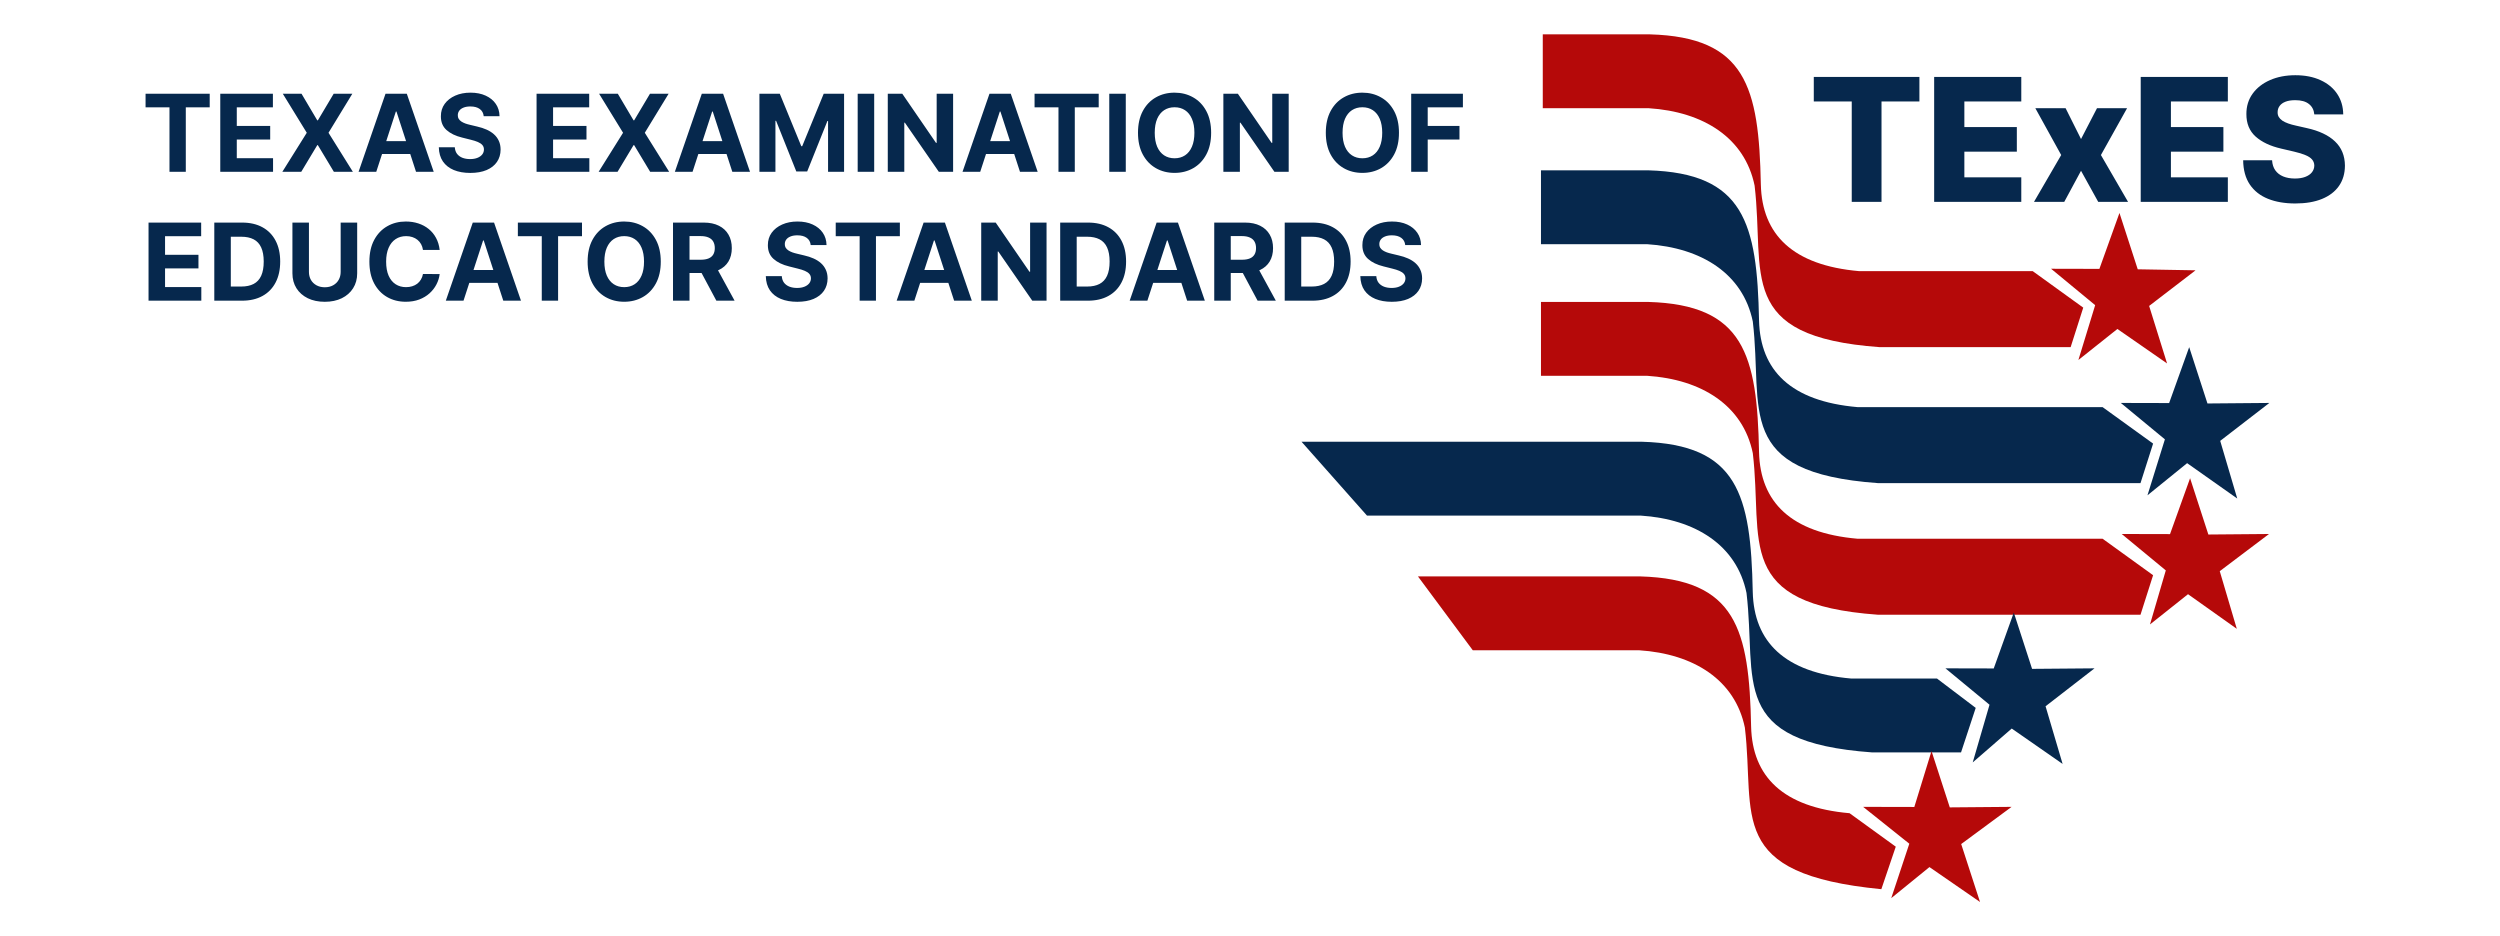 <svg width="582" height="218" viewBox="0 0 582 218" fill="none" xmlns="http://www.w3.org/2000/svg">
<rect width="582" height="218" fill="white"/>
<path fill-rule="evenodd" clip-rule="evenodd" d="M359.158 25.193H383.846C396.604 26.018 406.189 32.112 408.47 43.2C410.92 63.8 403.913 78.372 437.558 80.814H482.045L484.98 71.617L473.222 63.125H432.845C417.32 61.774 410.206 54.586 409.925 42.969C409.477 20.22 406.418 8.653 384.154 8H359.158V25.193Z" fill="#B50909"/>
<path fill-rule="evenodd" clip-rule="evenodd" d="M358.738 56.846H383.426C396.184 57.671 405.769 63.764 408.052 74.852C410.5 95.451 403.493 110.024 437.14 112.467H498.308L501.241 103.269L489.484 94.778H432.425C416.9 93.427 409.788 86.239 409.506 74.621C409.057 51.872 405.998 40.305 383.734 39.652H358.738V56.846Z" fill="#06284D"/>
<path fill-rule="evenodd" clip-rule="evenodd" d="M358.738 87.484H383.426C396.184 88.311 405.769 94.404 408.052 105.492C410.5 126.09 403.493 140.664 437.14 143.106H498.308L501.241 133.909L489.484 125.417H432.425C416.9 124.066 409.788 116.877 409.506 105.261C409.057 82.512 405.998 70.945 383.734 70.292H358.738V87.484Z" fill="#B50909"/>
<path fill-rule="evenodd" clip-rule="evenodd" d="M318.237 120.032H381.962C394.719 120.857 404.305 126.951 406.586 138.039C409.035 158.638 402.191 172.718 435.838 175.161H456.529L459.947 164.796L450.93 157.964H430.961C415.435 156.613 408.323 149.425 408.041 137.809C407.593 115.059 404.534 103.493 382.27 102.839H303L318.237 120.032Z" fill="#06284D"/>
<path fill-rule="evenodd" clip-rule="evenodd" d="M342.864 151.382H381.58C394.337 152.208 403.922 158.301 406.205 169.389C408.653 189.989 401.646 203.463 437.976 207.004L441.334 197.106L430.578 189.315C415.053 187.964 407.941 180.775 407.66 169.159C407.21 146.409 404.152 134.842 381.888 134.189H330.1L342.864 151.382Z" fill="#B50909"/>
<path fill-rule="evenodd" clip-rule="evenodd" d="M493.411 49.576L497.664 62.691L511.124 62.929L500.319 71.221L504.494 84.609L492.93 76.584L483.848 83.808L487.756 71.041L477.492 62.567L488.74 62.593L493.411 49.576Z" fill="#B50909"/>
<path fill-rule="evenodd" clip-rule="evenodd" d="M509.643 80.814L513.897 93.929L528.305 93.805L516.863 102.633L520.831 116.056L509.162 107.821L499.93 115.309L503.989 102.278L493.725 93.805L504.973 93.832L509.643 80.814Z" fill="#06284D"/>
<path fill-rule="evenodd" clip-rule="evenodd" d="M509.852 111.323L514.106 124.436L528.222 124.313L516.76 132.968L520.728 146.391L509.37 138.329L500.515 145.369L504.198 132.788L493.934 124.313L505.182 124.34L509.852 111.323Z" fill="#B50909"/>
<path fill-rule="evenodd" clip-rule="evenodd" d="M468.813 142.599L473.067 155.712L487.604 155.589L476.207 164.418L480.175 177.84L468.332 169.606L459.251 177.486L463.159 164.063L452.895 155.589L464.143 155.615L468.813 142.599Z" fill="#06284D"/>
<path fill-rule="evenodd" clip-rule="evenodd" d="M449.657 174.847L453.91 187.96L468.298 187.837L456.564 196.493L460.949 209.984L449.174 201.854L440.284 209.083L444.488 196.416L433.738 187.837L445.654 187.863L449.657 174.847Z" fill="#B50909"/>
<path d="M422.25 23.619V17.909H446.838V23.619H438.017V47H431.085V23.619H422.25ZM450.272 47V17.909H470.556V23.619H457.303V29.585H469.519V35.31H457.303V41.29H470.556V47H450.272ZM480.869 25.182L484.462 32.369L488.184 25.182H495.187L489.093 36.091L495.414 47H488.468L484.462 39.756L480.556 47H473.511L479.846 36.091L473.823 25.182H480.869ZM498.358 47V17.909H518.642V23.619H505.389V29.585H517.605V35.31H505.389V41.29H518.642V47H498.358ZM538.77 26.631C538.675 25.589 538.254 24.779 537.506 24.202C536.767 23.615 535.711 23.321 534.338 23.321C533.429 23.321 532.671 23.439 532.065 23.676C531.459 23.913 531.005 24.24 530.702 24.656C530.399 25.063 530.242 25.532 530.233 26.062C530.214 26.498 530.299 26.882 530.489 27.213C530.688 27.544 530.972 27.838 531.341 28.094C531.72 28.34 532.174 28.558 532.705 28.747C533.235 28.937 533.831 29.102 534.494 29.244L536.994 29.812C538.434 30.125 539.703 30.542 540.801 31.062C541.909 31.583 542.837 32.204 543.585 32.923C544.343 33.643 544.916 34.472 545.304 35.409C545.692 36.347 545.891 37.398 545.901 38.562C545.891 40.4 545.427 41.976 544.509 43.293C543.59 44.609 542.269 45.617 540.545 46.318C538.831 47.019 536.762 47.369 534.338 47.369C531.904 47.369 529.783 47.005 527.974 46.276C526.166 45.546 524.759 44.438 523.756 42.952C522.752 41.465 522.236 39.585 522.207 37.312H528.94C528.997 38.25 529.248 39.031 529.693 39.656C530.138 40.281 530.749 40.755 531.526 41.077C532.312 41.399 533.221 41.56 534.253 41.56C535.2 41.56 536.005 41.432 536.668 41.176C537.34 40.92 537.856 40.565 538.216 40.111C538.576 39.656 538.76 39.135 538.77 38.548C538.76 37.999 538.59 37.53 538.259 37.142C537.927 36.744 537.416 36.403 536.724 36.119C536.043 35.826 535.171 35.556 534.111 35.31L531.071 34.599C528.552 34.022 526.568 33.089 525.119 31.801C523.67 30.504 522.951 28.752 522.96 26.546C522.951 24.746 523.434 23.169 524.409 21.815C525.384 20.461 526.734 19.405 528.457 18.648C530.181 17.89 532.146 17.511 534.352 17.511C536.606 17.511 538.562 17.895 540.219 18.662C541.885 19.419 543.178 20.485 544.097 21.858C545.015 23.231 545.484 24.822 545.503 26.631H538.77Z" fill="#06284D"/>
<path d="M33.888 24.988V21.818H48.82V24.988H43.254V40H39.454V24.988H33.888ZM51.279 40V21.818H63.531V24.988H55.124V29.32H62.901V32.489H55.124V36.831H63.566V40H51.279ZM70.192 21.818L73.858 28.015H74L77.684 21.818H82.026L76.477 30.909L82.15 40H77.729L74 33.794H73.858L70.129 40H65.726L71.417 30.909L65.832 21.818H70.192ZM87.592 40H83.473L89.749 21.818H94.703L100.971 40H96.852L92.297 25.973H92.155L87.592 40ZM87.335 32.853H97.065V35.854H87.335V32.853ZM112.608 27.047C112.537 26.331 112.232 25.775 111.693 25.378C111.155 24.982 110.424 24.783 109.5 24.783C108.873 24.783 108.343 24.872 107.911 25.05C107.479 25.221 107.148 25.461 106.917 25.769C106.692 26.077 106.58 26.426 106.58 26.816C106.568 27.142 106.636 27.426 106.784 27.669C106.938 27.911 107.148 28.121 107.414 28.299C107.68 28.471 107.988 28.622 108.337 28.752C108.687 28.876 109.059 28.983 109.456 29.071L111.089 29.462C111.883 29.64 112.611 29.876 113.273 30.172C113.936 30.468 114.51 30.832 114.996 31.264C115.481 31.696 115.857 32.205 116.123 32.791C116.395 33.377 116.535 34.049 116.54 34.806C116.535 35.919 116.25 36.884 115.688 37.701C115.132 38.511 114.327 39.142 113.273 39.592C112.226 40.035 110.962 40.258 109.483 40.258C108.015 40.258 106.736 40.033 105.647 39.583C104.564 39.133 103.718 38.467 103.108 37.585C102.505 36.697 102.188 35.6 102.158 34.291H105.878C105.92 34.901 106.094 35.41 106.402 35.819C106.716 36.221 107.133 36.526 107.654 36.733C108.181 36.934 108.775 37.035 109.438 37.035C110.089 37.035 110.654 36.94 111.134 36.751C111.619 36.561 111.995 36.298 112.261 35.961C112.528 35.623 112.661 35.236 112.661 34.798C112.661 34.389 112.54 34.046 112.297 33.768C112.06 33.49 111.711 33.253 111.249 33.057C110.794 32.862 110.234 32.685 109.571 32.525L107.592 32.028C106.059 31.655 104.848 31.072 103.961 30.279C103.073 29.486 102.632 28.417 102.638 27.074C102.632 25.973 102.925 25.011 103.517 24.189C104.114 23.366 104.934 22.724 105.976 22.262C107.018 21.8 108.201 21.57 109.527 21.57C110.876 21.57 112.054 21.8 113.06 22.262C114.072 22.724 114.86 23.366 115.422 24.189C115.984 25.011 116.274 25.964 116.292 27.047H112.608ZM124.912 40V21.818H137.164V24.988H128.756V29.32H136.533V32.489H128.756V36.831H137.199V40H124.912ZM143.824 21.818L147.491 28.015H147.633L151.317 21.818H155.658L150.11 30.909L155.783 40H151.362L147.633 33.794H147.491L143.762 40H139.359L145.049 30.909L139.465 21.818H143.824ZM161.225 40H157.106L163.382 21.818H168.336L174.604 40H170.484L165.93 25.973H165.788L161.225 40ZM160.967 32.853H170.698V35.854H160.967V32.853ZM176.792 21.818H181.533L186.54 34.034H186.753L191.76 21.818H196.501V40H192.772V28.166H192.621L187.916 39.911H185.377L180.672 28.121H180.521V40H176.792V21.818ZM203.512 21.818V40H199.668V21.818H203.512ZM221.883 21.818V40H218.562L210.652 28.556H210.519V40H206.675V21.818H210.049L217.897 33.253H218.056V21.818H221.883ZM228.193 40H224.073L230.35 21.818H235.304L241.572 40H237.452L232.898 25.973H232.756L228.193 40ZM227.935 32.853H237.665V35.854H227.935V32.853ZM240.846 24.988V21.818H255.778V24.988H250.212V40H246.412V24.988H240.846ZM262.082 21.818V40H258.237V21.818H262.082ZM281.952 30.909C281.952 32.892 281.577 34.579 280.825 35.969C280.079 37.36 279.061 38.423 277.771 39.157C276.487 39.885 275.042 40.249 273.439 40.249C271.823 40.249 270.373 39.882 269.088 39.148C267.804 38.414 266.789 37.351 266.043 35.961C265.298 34.57 264.925 32.886 264.925 30.909C264.925 28.926 265.298 27.24 266.043 25.849C266.789 24.458 267.804 23.398 269.088 22.671C270.373 21.937 271.823 21.57 273.439 21.57C275.042 21.57 276.487 21.937 277.771 22.671C279.061 23.398 280.079 24.458 280.825 25.849C281.577 27.24 281.952 28.926 281.952 30.909ZM278.055 30.909C278.055 29.625 277.863 28.542 277.478 27.66C277.099 26.778 276.564 26.109 275.871 25.653C275.179 25.198 274.368 24.97 273.439 24.97C272.509 24.97 271.699 25.198 271.006 25.653C270.314 26.109 269.775 26.778 269.39 27.66C269.011 28.542 268.822 29.625 268.822 30.909C268.822 32.193 269.011 33.276 269.39 34.158C269.775 35.04 270.314 35.709 271.006 36.165C271.699 36.62 272.509 36.848 273.439 36.848C274.368 36.848 275.179 36.62 275.871 36.165C276.564 35.709 277.099 35.04 277.478 34.158C277.863 33.276 278.055 32.193 278.055 30.909ZM300.008 21.818V40H296.687L288.777 28.556H288.644V40H284.8V21.818H288.174L296.022 33.253H296.181V21.818H300.008ZM325.678 30.909C325.678 32.892 325.302 34.579 324.551 35.969C323.805 37.36 322.787 38.423 321.497 39.157C320.212 39.885 318.768 40.249 317.164 40.249C315.548 40.249 314.098 39.882 312.814 39.148C311.53 38.414 310.515 37.351 309.769 35.961C309.023 34.57 308.65 32.886 308.65 30.909C308.65 28.926 309.023 27.24 309.769 25.849C310.515 24.458 311.53 23.398 312.814 22.671C314.098 21.937 315.548 21.57 317.164 21.57C318.768 21.57 320.212 21.937 321.497 22.671C322.787 23.398 323.805 24.458 324.551 25.849C325.302 27.24 325.678 28.926 325.678 30.909ZM321.781 30.909C321.781 29.625 321.588 28.542 321.204 27.66C320.825 26.778 320.289 26.109 319.597 25.653C318.904 25.198 318.093 24.97 317.164 24.97C316.235 24.97 315.424 25.198 314.732 25.653C314.039 26.109 313.501 26.778 313.116 27.66C312.737 28.542 312.548 29.625 312.548 30.909C312.548 32.193 312.737 33.276 313.116 34.158C313.501 35.04 314.039 35.709 314.732 36.165C315.424 36.62 316.235 36.848 317.164 36.848C318.093 36.848 318.904 36.62 319.597 36.165C320.289 35.709 320.825 35.04 321.204 34.158C321.588 33.276 321.781 32.193 321.781 30.909ZM328.526 40V21.818H340.564V24.988H332.37V29.32H339.765V32.489H332.37V40H328.526ZM34.58 70V51.818H46.832V54.988H38.424V59.32H46.201V62.489H38.424V66.831H46.867V70H34.58ZM56.333 70H49.888V51.818H56.386C58.215 51.818 59.79 52.182 61.109 52.91C62.429 53.632 63.444 54.671 64.155 56.026C64.871 57.382 65.229 59.003 65.229 60.891C65.229 62.785 64.871 64.413 64.155 65.774C63.444 67.135 62.423 68.18 61.092 68.908C59.766 69.636 58.18 70 56.333 70ZM53.732 66.706H56.173C57.31 66.706 58.266 66.505 59.041 66.103C59.822 65.694 60.408 65.064 60.799 64.212C61.195 63.353 61.394 62.247 61.394 60.891C61.394 59.548 61.195 58.45 60.799 57.598C60.408 56.745 59.825 56.118 59.05 55.716C58.275 55.313 57.319 55.112 56.182 55.112H53.732V66.706ZM79.307 51.818H83.151V63.626C83.151 64.951 82.834 66.112 82.201 67.106C81.574 68.1 80.695 68.876 79.564 69.432C78.434 69.982 77.117 70.257 75.614 70.257C74.104 70.257 72.785 69.982 71.654 69.432C70.524 68.876 69.645 68.1 69.017 67.106C68.39 66.112 68.076 64.951 68.076 63.626V51.818H71.921V63.297C71.921 63.99 72.071 64.605 72.373 65.144C72.681 65.682 73.113 66.106 73.669 66.413C74.226 66.721 74.874 66.875 75.614 66.875C76.359 66.875 77.007 66.721 77.558 66.413C78.114 66.106 78.543 65.682 78.845 65.144C79.153 64.605 79.307 63.99 79.307 63.297V51.818ZM102.356 58.184H98.467C98.396 57.681 98.251 57.234 98.032 56.843C97.813 56.447 97.532 56.109 97.189 55.831C96.846 55.553 96.449 55.34 95.999 55.192C95.555 55.044 95.073 54.97 94.552 54.97C93.611 54.97 92.791 55.204 92.093 55.671C91.395 56.133 90.853 56.807 90.469 57.695C90.084 58.577 89.891 59.648 89.891 60.909C89.891 62.205 90.084 63.294 90.469 64.176C90.859 65.058 91.404 65.724 92.102 66.174C92.8 66.624 93.608 66.848 94.526 66.848C95.041 66.848 95.517 66.78 95.955 66.644C96.399 66.508 96.793 66.31 97.136 66.049C97.479 65.783 97.763 65.46 97.988 65.082C98.219 64.703 98.379 64.271 98.467 63.785L102.356 63.803C102.255 64.638 102.004 65.443 101.601 66.218C101.205 66.987 100.669 67.677 99.994 68.287C99.326 68.89 98.527 69.37 97.597 69.725C96.674 70.074 95.629 70.249 94.463 70.249C92.842 70.249 91.392 69.882 90.113 69.148C88.841 68.414 87.835 67.351 87.095 65.961C86.361 64.57 85.994 62.886 85.994 60.909C85.994 58.926 86.367 57.24 87.113 55.849C87.858 54.458 88.871 53.398 90.149 52.67C91.427 51.937 92.865 51.57 94.463 51.57C95.517 51.57 96.494 51.718 97.393 52.014C98.299 52.309 99.101 52.742 99.799 53.31C100.497 53.872 101.066 54.561 101.504 55.378C101.948 56.195 102.232 57.13 102.356 58.184ZM107.905 70H103.785L110.062 51.818H115.016L121.283 70H117.164L112.61 55.973H112.468L107.905 70ZM107.647 62.853H117.377V65.854H107.647V62.853ZM120.558 54.988V51.818H135.49V54.988H129.924V70H126.124V54.988H120.558ZM153.827 60.909C153.827 62.892 153.452 64.579 152.7 65.969C151.954 67.36 150.936 68.423 149.646 69.157C148.362 69.885 146.917 70.249 145.314 70.249C143.698 70.249 142.248 69.882 140.963 69.148C139.679 68.414 138.664 67.351 137.918 65.961C137.173 64.57 136.8 62.886 136.8 60.909C136.8 58.926 137.173 57.24 137.918 55.849C138.664 54.458 139.679 53.398 140.963 52.67C142.248 51.937 143.698 51.57 145.314 51.57C146.917 51.57 148.362 51.937 149.646 52.67C150.936 53.398 151.954 54.458 152.7 55.849C153.452 57.24 153.827 58.926 153.827 60.909ZM149.93 60.909C149.93 59.625 149.738 58.542 149.353 57.66C148.974 56.778 148.439 56.109 147.746 55.653C147.054 55.198 146.243 54.97 145.314 54.97C144.384 54.97 143.574 55.198 142.881 55.653C142.189 56.109 141.65 56.778 141.265 57.66C140.886 58.542 140.697 59.625 140.697 60.909C140.697 62.193 140.886 63.276 141.265 64.158C141.65 65.04 142.189 65.709 142.881 66.165C143.574 66.621 144.384 66.848 145.314 66.848C146.243 66.848 147.054 66.621 147.746 66.165C148.439 65.709 148.974 65.04 149.353 64.158C149.738 63.276 149.93 62.193 149.93 60.909ZM156.675 70V51.818H163.848C165.221 51.818 166.393 52.064 167.364 52.555C168.34 53.04 169.083 53.73 169.592 54.624C170.107 55.511 170.365 56.556 170.365 57.758C170.365 58.965 170.104 60.004 169.583 60.874C169.063 61.738 168.308 62.401 167.32 62.862C166.337 63.324 165.147 63.555 163.751 63.555H158.948V60.465H163.129C163.863 60.465 164.473 60.365 164.958 60.163C165.443 59.962 165.804 59.66 166.041 59.258C166.284 58.855 166.405 58.355 166.405 57.758C166.405 57.154 166.284 56.645 166.041 56.23C165.804 55.816 165.44 55.502 164.949 55.289C164.464 55.07 163.851 54.961 163.111 54.961H160.519V70H156.675ZM166.494 61.726L171.013 70H166.769L162.348 61.726H166.494ZM188.731 57.047C188.66 56.331 188.355 55.775 187.816 55.378C187.278 54.982 186.547 54.783 185.623 54.783C184.996 54.783 184.466 54.872 184.034 55.05C183.602 55.221 183.271 55.461 183.04 55.769C182.815 56.077 182.703 56.426 182.703 56.816C182.691 57.142 182.759 57.426 182.907 57.669C183.061 57.911 183.271 58.121 183.537 58.299C183.803 58.471 184.111 58.622 184.46 58.752C184.81 58.876 185.182 58.983 185.579 59.071L187.213 59.462C188.006 59.64 188.734 59.876 189.396 60.172C190.059 60.468 190.633 60.832 191.119 61.264C191.604 61.696 191.98 62.205 192.246 62.791C192.519 63.377 192.658 64.049 192.664 64.806C192.658 65.919 192.374 66.884 191.811 67.701C191.255 68.511 190.45 69.142 189.396 69.592C188.349 70.035 187.085 70.257 185.606 70.257C184.138 70.257 182.859 70.033 181.77 69.583C180.687 69.133 179.841 68.467 179.231 67.585C178.628 66.697 178.311 65.6 178.281 64.291H182.001C182.043 64.901 182.217 65.41 182.525 65.819C182.839 66.221 183.256 66.526 183.777 66.733C184.304 66.934 184.898 67.035 185.561 67.035C186.212 67.035 186.778 66.94 187.257 66.751C187.742 66.561 188.118 66.298 188.384 65.961C188.651 65.623 188.784 65.236 188.784 64.798C188.784 64.389 188.663 64.046 188.42 63.768C188.183 63.49 187.834 63.253 187.372 63.057C186.917 62.862 186.357 62.685 185.694 62.525L183.715 62.028C182.182 61.655 180.971 61.072 180.084 60.279C179.196 59.486 178.755 58.417 178.761 57.074C178.755 55.973 179.048 55.011 179.64 54.189C180.238 53.366 181.057 52.724 182.099 52.262C183.141 51.8 184.324 51.57 185.65 51.57C186.999 51.57 188.177 51.8 189.183 52.262C190.195 52.724 190.983 53.366 191.545 54.189C192.107 55.011 192.397 55.964 192.415 57.047H188.731ZM194.557 54.988V51.818H209.489V54.988H203.923V70H200.123V54.988H194.557ZM212.861 70H208.741L215.018 51.818H219.972L226.24 70H222.12L217.566 55.973H217.424L212.861 70ZM212.603 62.853H222.333V65.854H212.603V62.853ZM243.636 51.818V70H240.315L232.405 58.556H232.272V70H228.428V51.818H231.801L239.65 63.253H239.809V51.818H243.636ZM253.257 70H246.812V51.818H253.31C255.139 51.818 256.713 52.182 258.033 52.91C259.353 53.632 260.368 54.671 261.078 56.026C261.795 57.382 262.153 59.003 262.153 60.891C262.153 62.785 261.795 64.413 261.078 65.774C260.368 67.135 259.347 68.18 258.016 68.908C256.69 69.636 255.104 70 253.257 70ZM250.656 66.706H253.097C254.234 66.706 255.189 66.505 255.965 66.103C256.746 65.694 257.332 65.064 257.723 64.212C258.119 63.353 258.317 62.247 258.317 60.891C258.317 59.548 258.119 58.45 257.723 57.598C257.332 56.745 256.749 56.118 255.974 55.716C255.198 55.313 254.242 55.112 253.106 55.112H250.656V66.706ZM267.109 70H262.989L269.266 51.818H274.22L280.488 70H276.368L271.814 55.973H271.672L267.109 70ZM266.851 62.853H276.581V65.854H266.851V62.853ZM282.676 70V51.818H289.849C291.222 51.818 292.394 52.064 293.365 52.555C294.341 53.04 295.084 53.73 295.593 54.624C296.108 55.511 296.366 56.556 296.366 57.758C296.366 58.965 296.105 60.004 295.584 60.874C295.064 61.738 294.309 62.401 293.32 62.862C292.338 63.324 291.148 63.555 289.752 63.555H284.949V60.465H289.13C289.864 60.465 290.474 60.365 290.959 60.163C291.444 59.962 291.805 59.66 292.042 59.258C292.285 58.855 292.406 58.355 292.406 57.758C292.406 57.154 292.285 56.645 292.042 56.23C291.805 55.816 291.441 55.502 290.95 55.289C290.465 55.07 289.852 54.961 289.112 54.961H286.52V70H282.676ZM292.495 61.726L297.014 70H292.77L288.349 61.726H292.495ZM305.528 70H299.082V51.818H305.581C307.41 51.818 308.984 52.182 310.304 52.91C311.624 53.632 312.639 54.671 313.349 56.026C314.065 57.382 314.423 59.003 314.423 60.891C314.423 62.785 314.065 64.413 313.349 65.774C312.639 67.135 311.618 68.18 310.286 68.908C308.96 69.636 307.374 70 305.528 70ZM302.926 66.706H305.368C306.504 66.706 307.46 66.505 308.235 66.103C309.017 65.694 309.602 65.064 309.993 64.212C310.39 63.353 310.588 62.247 310.588 60.891C310.588 59.548 310.39 58.45 309.993 57.598C309.602 56.745 309.019 56.118 308.244 55.716C307.469 55.313 306.513 55.112 305.377 55.112H302.926V66.706ZM327.134 57.047C327.063 56.331 326.758 55.775 326.22 55.378C325.681 54.982 324.95 54.783 324.027 54.783C323.399 54.783 322.87 54.872 322.438 55.05C322.006 55.221 321.674 55.461 321.443 55.769C321.218 56.077 321.106 56.426 321.106 56.816C321.094 57.142 321.162 57.426 321.31 57.669C321.464 57.911 321.674 58.121 321.94 58.299C322.207 58.471 322.515 58.622 322.864 58.752C323.213 58.876 323.586 58.983 323.982 59.071L325.616 59.462C326.409 59.64 327.137 59.876 327.8 60.172C328.463 60.468 329.037 60.832 329.522 61.264C330.007 61.696 330.383 62.205 330.65 62.791C330.922 63.377 331.061 64.049 331.067 64.806C331.061 65.919 330.777 66.884 330.215 67.701C329.658 68.511 328.853 69.142 327.8 69.592C326.752 70.035 325.489 70.257 324.009 70.257C322.541 70.257 321.263 70.033 320.174 69.583C319.091 69.133 318.244 68.467 317.635 67.585C317.031 66.697 316.714 65.6 316.685 64.291H320.405C320.446 64.901 320.621 65.41 320.928 65.819C321.242 66.221 321.659 66.526 322.18 66.733C322.707 66.934 323.302 67.035 323.965 67.035C324.616 67.035 325.181 66.94 325.66 66.751C326.146 66.561 326.521 66.298 326.788 65.961C327.054 65.623 327.187 65.236 327.187 64.798C327.187 64.389 327.066 64.046 326.823 63.768C326.586 63.49 326.237 63.253 325.776 63.057C325.32 62.862 324.761 62.685 324.098 62.525L322.118 62.028C320.585 61.655 319.375 61.072 318.487 60.279C317.599 59.486 317.158 58.417 317.164 57.074C317.158 55.973 317.451 55.011 318.043 54.189C318.641 53.366 319.461 52.724 320.502 52.262C321.544 51.8 322.728 51.57 324.053 51.57C325.403 51.57 326.581 51.8 327.587 52.262C328.599 52.724 329.386 53.366 329.948 54.189C330.511 55.011 330.801 55.964 330.818 57.047H327.134Z" fill="#06284D"/>
</svg>

